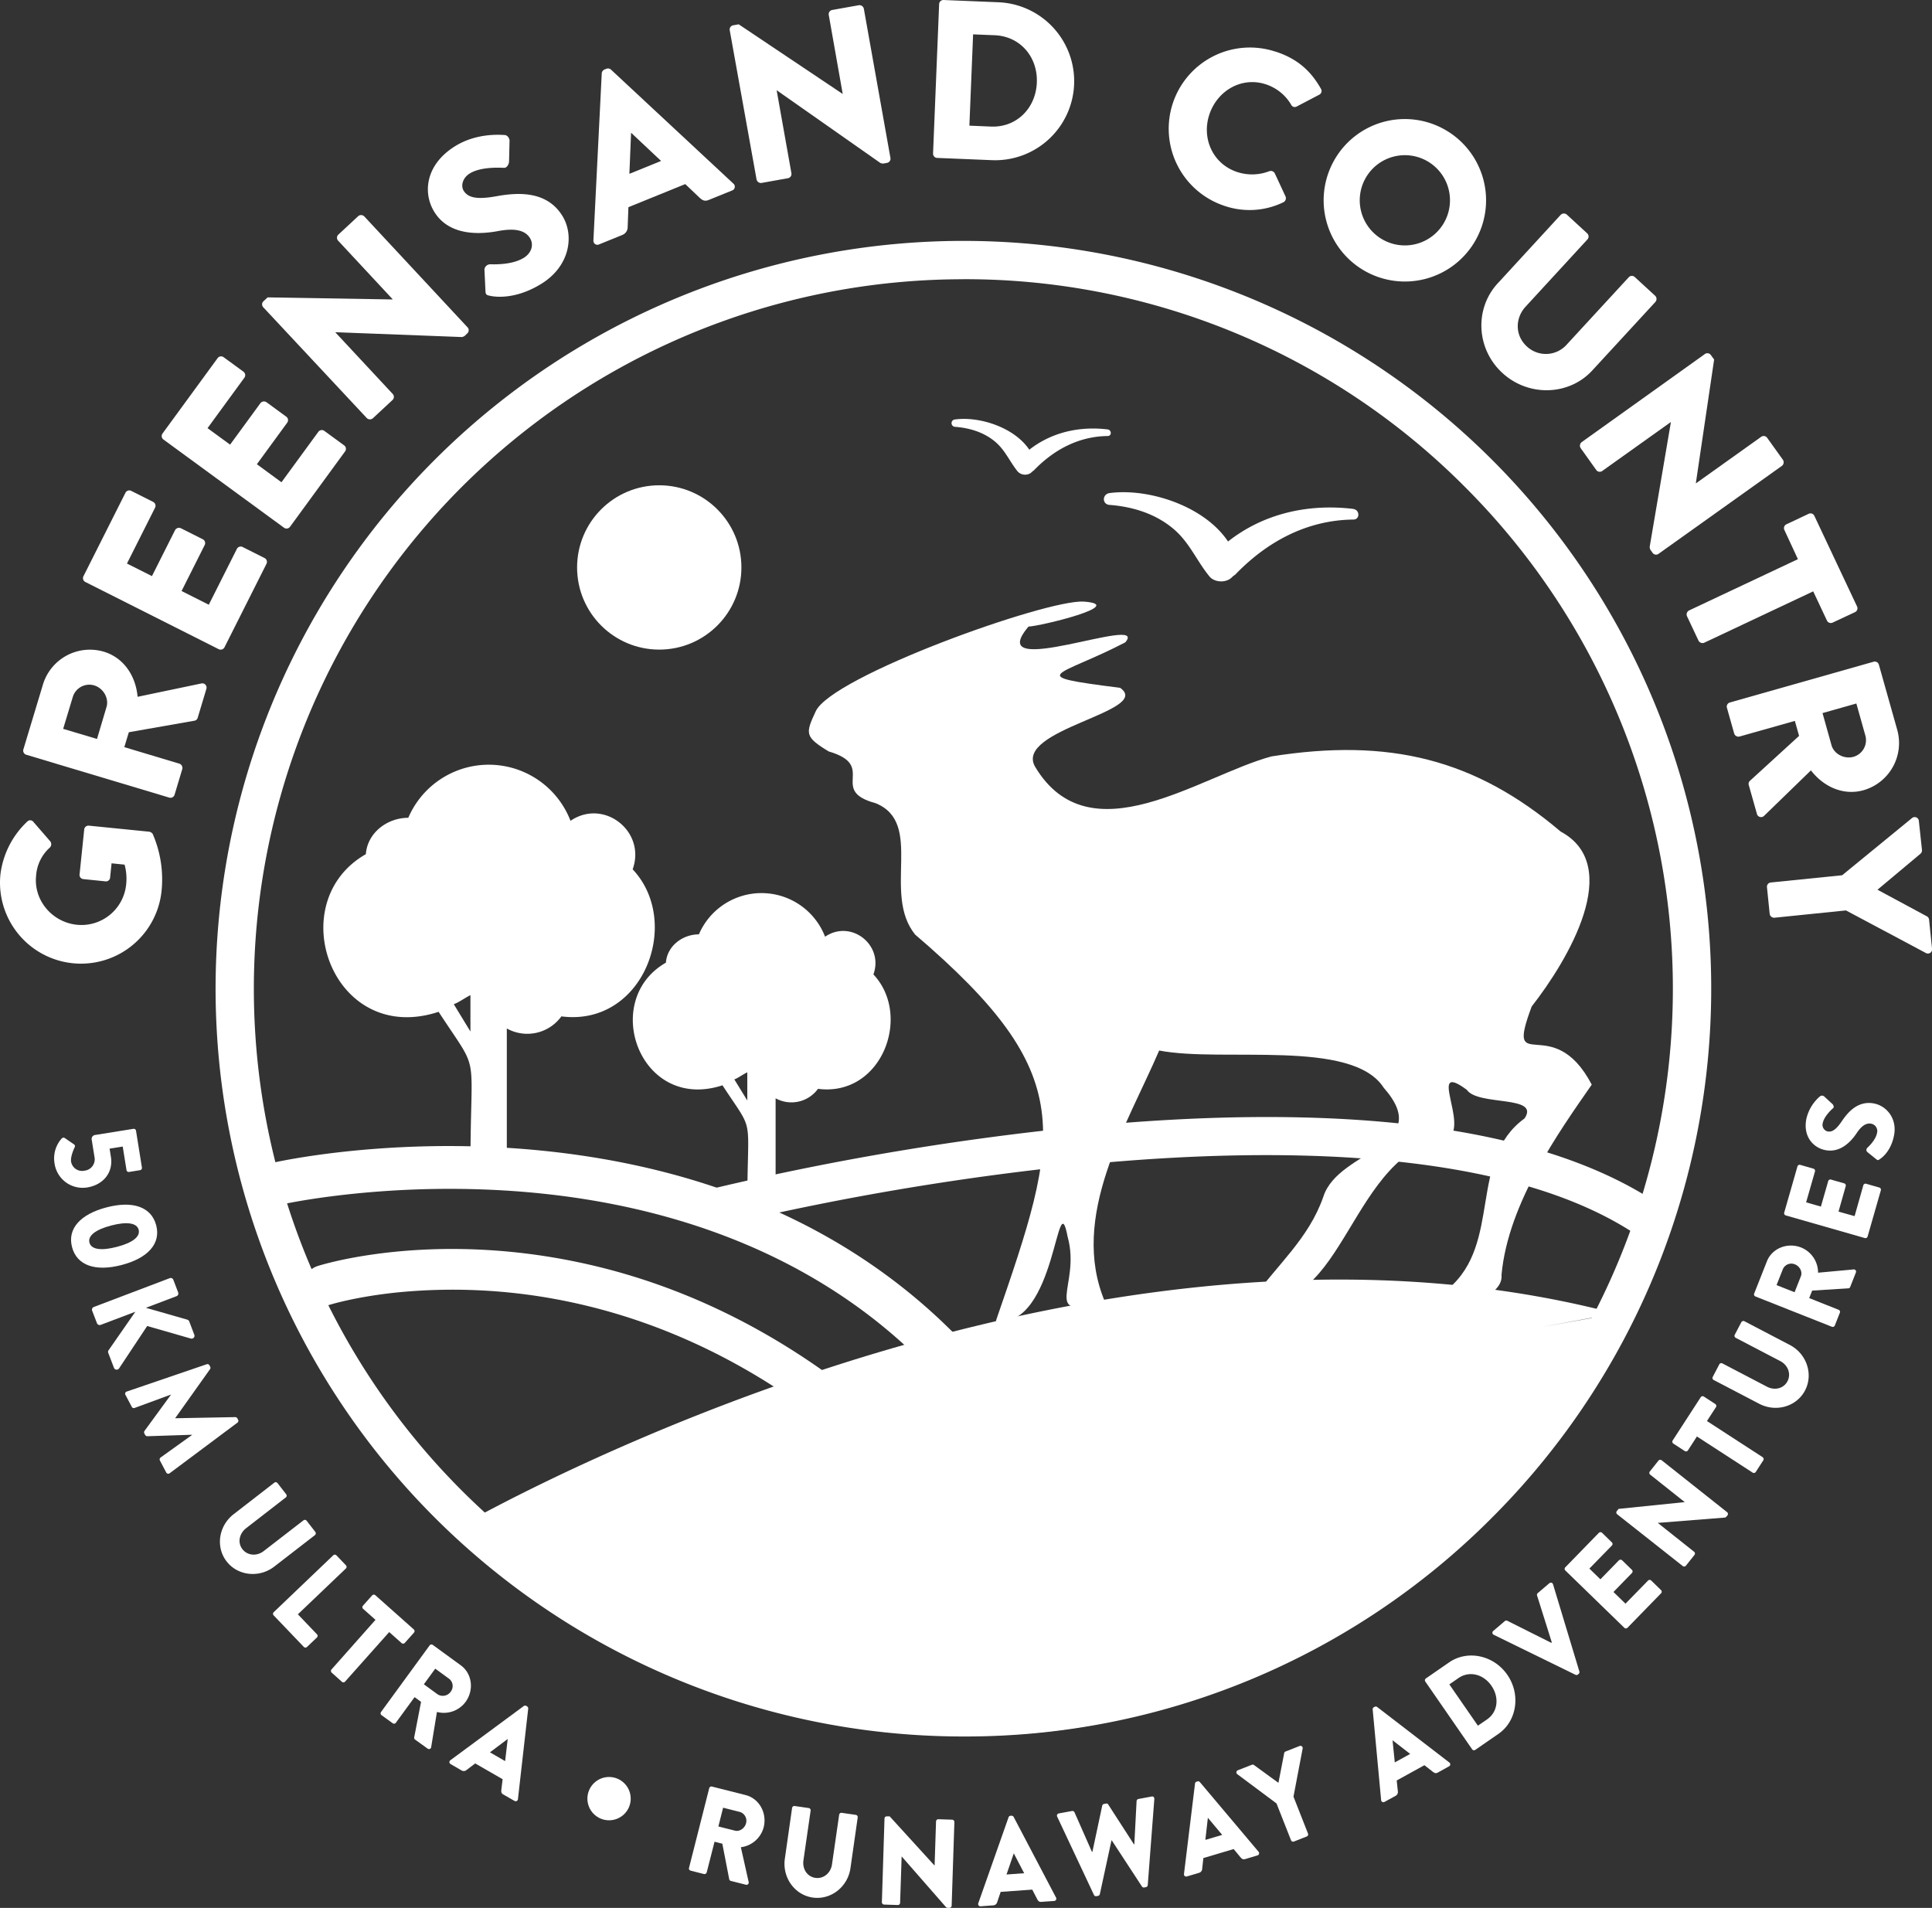 <svg xmlns="http://www.w3.org/2000/svg" viewBox="0 0 856.44 845.77"><rect x="0" y="0" width="856.44" height="845.77" fill="#333333" stroke="none"/><defs><style>.cls-1{fill:#fff;}</style></defs><g id="Layer_2" data-name="Layer 2"><g id="Layer_1-2" data-name="Layer 1"><path class="cls-1" d="M481.14,713.7a9.46,9.46,0,0,1-8.92-6.32c-18.81-53.29-48.64-95.52-88.66-125.52-32.05-24-70.79-40.4-115.13-48.68-76.05-14.18-142.56.55-143.22.7A9.46,9.46,0,1,1,121,515.44c2.86-.65,71-15.74,150.88-.85,47.22,8.81,88.6,26.35,123,52.14C438,599,470,644.21,490.05,701.09a9.48,9.48,0,0,1-8.91,12.61Z"/><path class="cls-1" d="M469.85,746a9,9,0,0,1-7.67-4.28C431,691.21,395,651.21,355.11,622.84c-31.73-22.57-66-37.9-101.87-45.55a251,251,0,0,0-76.67-4.4c-18.86,1.91-30.28,5.48-30.39,5.52a9,9,0,0,1-5.49-17.14c2-.64,49.61-15.54,115.28-1.8,38.43,8,75.1,24.29,109,48.29,42.09,29.8,80,71.69,112.54,124.5A9,9,0,0,1,469.85,746Z"/><path class="cls-1" d="M731.86,550a8.32,8.32,0,0,1-4.79-1.5c-58.56-40.53-165.36-40-244.64-32.44A1217.76,1217.76,0,0,0,321.13,543,8.43,8.43,0,1,1,317,526.65a1236,1236,0,0,1,163.61-27.32c51.94-5,98.38-5.47,138-1.48,50.32,5.06,90,17.45,118,36.82a8.43,8.43,0,0,1-4.8,15.36Z"/><circle class="cls-1" cx="292.24" cy="251.55" r="36.42"/><path class="cls-1" d="M.2,387.54a38.59,38.59,0,0,1,11.86-23.31,1.77,1.77,0,0,1,2.71.08L22.31,373a2.11,2.11,0,0,1-.18,2.69A18.43,18.43,0,0,0,16,388.27c-1.12,10.84,7.13,20.54,18.07,21.68A19.93,19.93,0,0,0,55.9,392.3a23.72,23.72,0,0,0-.67-9l-5.77-.59L48.81,389a1.82,1.82,0,0,1-2,1.71l-9.84-1a1.85,1.85,0,0,1-1.7-2.09l2.07-20a1.89,1.89,0,0,1,2.08-1.6l26.77,2.68a2.46,2.46,0,0,1,1.51,1,50.57,50.57,0,0,1,3.91,25.34A35.9,35.9,0,0,1,.2,387.54Z"/><path class="cls-1" d="M11.64,334.58a1.9,1.9,0,0,1-1.28-2.36L19,303.57a21.76,21.76,0,0,1,27-14.68c8.81,2.65,14.15,10.62,15,20L89.17,303a1.89,1.89,0,0,1,2.29,2.46l-3.82,12.74a1.81,1.81,0,0,1-1.32,1.27l-29.21,5.13-2,6.61,24.43,7.33a2,2,0,0,1,1.27,2.36l-3.42,11.4a1.9,1.9,0,0,1-2.36,1.28Zm35.58-21.17c1.17-3.93-1.46-8.37-5.48-9.58a7.65,7.65,0,0,0-9.46,5.1L28,323.1l15,4.48Z"/><path class="cls-1" d="M37.84,258a1.89,1.89,0,0,1-.85-2.55l18.62-37a1.9,1.9,0,0,1,2.55-.85l9.74,4.9a1.91,1.91,0,0,1,.84,2.56L56.28,249.82l11.08,5.57L77.61,235a2,2,0,0,1,2.55-.84l9.74,4.9a1.9,1.9,0,0,1,.84,2.55L80.49,262l12.06,6.08L105,243.34a1.9,1.9,0,0,1,2.56-.85l9.73,4.9a1.9,1.9,0,0,1,.84,2.55l-18.61,37a1.92,1.92,0,0,1-2.56.85Z"/><path class="cls-1" d="M72.45,194.84a1.91,1.91,0,0,1-.41-2.66l24.43-33.42a1.89,1.89,0,0,1,2.65-.42l8.8,6.43a1.91,1.91,0,0,1,.42,2.66L92,189.8l10,7.31,13.46-18.41a2,2,0,0,1,2.65-.41l8.8,6.43a1.9,1.9,0,0,1,.41,2.66l-13.45,18.41,10.9,8,16.35-22.36a1.89,1.89,0,0,1,2.65-.42l8.8,6.43a1.9,1.9,0,0,1,.41,2.66l-24.42,33.43a1.91,1.91,0,0,1-2.66.41Z"/><path class="cls-1" d="M116.64,136.15a1.88,1.88,0,0,1,.16-2.61l1.83-1.71,55.37.92.07-.07-24.19-26A1.9,1.9,0,0,1,150,104l8.78-8.18a2,2,0,0,1,2.69.1l45.85,49.25a1.88,1.88,0,0,1-.16,2.61L206,148.89a2.77,2.77,0,0,1-1.3.52l-55.95-2.14-.08.07,25.42,27.3a1.89,1.89,0,0,1-.1,2.68l-8.71,8.11a2,2,0,0,1-2.68-.09Z"/><path class="cls-1" d="M215.2,129l-.45-9.53a2.58,2.58,0,0,1,2.56-2.31c.44-.05,9.36.6,14.95-2.91,3.38-2.14,4.5-5.8,2.64-8.76-2.24-3.55-6.91-4.4-14.1-3.06-9.09,1.71-21.8,1.79-28.19-8.37-5.27-8.37-4.08-20.94,8.95-29.14,8.8-5.54,18.39-5.32,22.1-5.06,1.39,0,2.18,1.59,2.22,2.39l-.22,9.23c0,1.31-1,3-2.18,2.92-1,0-10.14-.71-15.3,2.54-3.05,1.91-4.05,5.38-2.61,7.67,2,3.13,6,3.9,14.39,2.4s22-3,29.24,8.53c5.48,8.72,3.49,22.26-8.95,30.1-11,6.92-20,6.19-23.14,5.47C215.73,130.81,215.26,130.63,215.2,129Z"/><path class="cls-1" d="M263.05,106.63l3.7-74.13a2,2,0,0,1,1.16-1.66l.92-.37a2,2,0,0,1,2,.38l54.31,50.58a1.77,1.77,0,0,1-.6,3l-10.28,4.18c-1.67.67-2.64.42-4.18-1l-6.31-6-25.2,10.23-.33,8.76a3.72,3.72,0,0,1-2.43,3.58l-10.19,4.14A1.77,1.77,0,0,1,263.05,106.63Zm30-35.28L279.84,58.92l-.09,0L279,77.06Z"/><path class="cls-1" d="M323.47,13.33A1.89,1.89,0,0,1,325,11.22l2.46-.44,46,30.81.1,0L367.38,6.62a1.89,1.89,0,0,1,1.54-2.2l11.81-2.11a2,2,0,0,1,2.2,1.54l11.81,66.26a1.88,1.88,0,0,1-1.56,2.1l-1.57.29a3,3,0,0,1-1.37-.27L344.39,40.07l-.1,0,6.54,36.72A1.9,1.9,0,0,1,349.29,79L337.58,81.1a2,2,0,0,1-2.2-1.53Z"/><path class="cls-1" d="M416.31,1.83A1.89,1.89,0,0,1,418.19,0l24.38,1a35,35,0,1,1-2.85,70l-24.38-1a1.88,1.88,0,0,1-1.72-2Zm23,54.28c11.29.46,19.85-8.1,20.31-19.49s-7.37-20.52-18.66-21l-9.59-.39-1.65,40.47Z"/><path class="cls-1" d="M565.49,22.89C575,26,581,31.3,585.54,39.32a1.85,1.85,0,0,1-.78,2.69l-10,5.24a1.74,1.74,0,0,1-2.37-.78,20.4,20.4,0,0,0-11.22-9.08c-10.73-3.55-21.56,2.77-25.08,13.4s1.6,21.91,12.33,25.46a21.14,21.14,0,0,0,14.23-.35,2,2,0,0,1,2.44.91l4.8,10.33a2,2,0,0,1-1,2.53,34.28,34.28,0,0,1-26.11,1.58,36,36,0,1,1,22.61-68.36Z"/><path class="cls-1" d="M640.88,57.69a36,36,0,1,1-49.23,13A35.94,35.94,0,0,1,640.88,57.69ZM612.57,106a20,20,0,1,0-7.11-27.23A20,20,0,0,0,612.57,106Z"/><path class="cls-1" d="M691.85,95.23a2,2,0,0,1,2.69-.11l9.05,8.33a1.89,1.89,0,0,1,.11,2.68l-27.41,29.81c-4.74,5.16-4.71,12.8.52,17.61a12.35,12.35,0,0,0,17.73-.82L722,122.92a1.88,1.88,0,0,1,2.68-.11l9.06,8.32a2,2,0,0,1,.11,2.69l-28,30.4c-10.29,11.19-28.24,11.8-39.87,1.1s-12.37-28.5-2.08-39.68Z"/><path class="cls-1" d="M755.84,156.89a1.89,1.89,0,0,1,2.57.5l1.45,2-8.1,54.78.06.08,28.9-20.61a1.89,1.89,0,0,1,2.65.44l7,9.77a2,2,0,0,1-.44,2.65l-54.79,39.07a1.88,1.88,0,0,1-2.57-.5l-.93-1.3a2.86,2.86,0,0,1-.35-1.35l9.39-55.21-.06-.08-30.37,21.66a1.9,1.9,0,0,1-2.65-.45l-6.91-9.69a2,2,0,0,1,.45-2.65Z"/><path class="cls-1" d="M797,247.88,791,234.94a1.88,1.88,0,0,1,.91-2.52l9.86-4.65a1.88,1.88,0,0,1,2.52.91l18.93,40.17a1.89,1.89,0,0,1-.91,2.52L812.4,276a1.89,1.89,0,0,1-2.53-.91l-6.09-12.94-48.31,22.77a2,2,0,0,1-2.53-.91l-5.12-10.86a2,2,0,0,1,.91-2.53Z"/><path class="cls-1" d="M830.55,293.35a1.89,1.89,0,0,1,2.34,1.31L841,323.44a21.75,21.75,0,0,1-14.86,26.85c-8.85,2.5-17.63-1.36-23.37-8.78L782.07,361.6a1.89,1.89,0,0,1-3.25-.85L775.21,348a1.83,1.83,0,0,1,.43-1.78l21.88-20-1.87-6.64-24.54,6.93a2,2,0,0,1-2.35-1.31l-3.23-11.45a1.89,1.89,0,0,1,1.31-2.34Zm-18.66,37c1.12,3.95,5.73,6.29,9.77,5.14a7.67,7.67,0,0,0,5.25-9.38l-4-14.24-15,4.24Z"/><path class="cls-1" d="M816.61,388l31-25.38a1.85,1.85,0,0,1,3,1.29L852,376.82a2,2,0,0,1-.73,1.69l-19,15.91,21.81,11.74a1.87,1.87,0,0,1,1.06,1.5l1.32,12.93a1.85,1.85,0,0,1-2.72,1.89L818.3,403.59l-31.73,3.24a2,2,0,0,1-2.08-1.69l-1.21-11.84a1.89,1.89,0,0,1,1.69-2.09Z"/><path class="cls-1" d="M211,672.62l-1.48.26c2.54,2.74,5.12,5.44,7.77,8.1A302.86,302.86,0,0,0,710.59,583.4l-28,5,28-5.14c.3-.71.58-1.43.87-2.15C499.15,527.88,266.1,642.91,211,672.62Z"/><path class="cls-1" d="M28.91,504.62l3.88,2.67a.94.94,0,0,1,.36,1.19s-2,4-1.64,6.48a4.94,4.94,0,0,0,5.94,4,5.07,5.07,0,0,0,4.43-6.09L40.62,505a1.79,1.79,0,0,1,1.65-1.88l16.84-2.7a1,1,0,0,1,1.18.8l2.63,16.4a1,1,0,0,1-.88,1.13l-4.78.77a1,1,0,0,1-1.18-.81L54.4,508.27l-5.82.93.58,3.61c1.13,7-3.41,12.45-10.52,13.59a12.59,12.59,0,0,1-14.45-10.58A13.25,13.25,0,0,1,27.08,505C27.79,504.22,28.16,504.11,28.91,504.62Z"/><path class="cls-1" d="M47.23,535.23c11.65-3.05,19.83-.23,22,7.9s-3.64,14.6-15.29,17.64-19.84.23-22-7.9S35.57,538.28,47.23,535.23Zm4.57,17.51c7-1.82,10.46-4.55,9.67-7.59s-5.18-3.71-12.15-1.89-10.46,4.55-9.67,7.59S44.78,554.58,51.8,552.74Z"/><path class="cls-1" d="M75.17,566.64a1.26,1.26,0,0,1,1.67.69L79,573a1.29,1.29,0,0,1-.8,1.62l-13.52,5.13L83,585a1.51,1.51,0,0,1,.86.72l2.31,6.07a1.28,1.28,0,0,1-1.58,1.59l-19.34-5.56L52.79,606.6a1.29,1.29,0,0,1-2.25-.19L48,599.76a1.36,1.36,0,0,1,0-1L60,581.5l-15.33,5.81a1.3,1.3,0,0,1-1.67-.69L40.84,581a1.28,1.28,0,0,1,.79-1.63Z"/><path class="cls-1" d="M91.61,604.78a1,1,0,0,1,1.21.41l.39.73a1.12,1.12,0,0,1-.08,1L77.7,628.62l0,.09,26.6-.5a1.1,1.1,0,0,1,.89.51l.39.73a1,1,0,0,1-.35,1.23l-30,22.4a1,1,0,0,1-1.53-.3l-2.84-5.38a1.09,1.09,0,0,1,.32-1.28l13.95-10,0-.09-19.81.65a1.18,1.18,0,0,1-.94-.49l-.43-.82a1.1,1.1,0,0,1,.12-1.06l11.69-16,0-.09-16.09,5.92a1,1,0,0,1-1.24-.45l-2.84-5.38a1,1,0,0,1,.62-1.44Z"/><path class="cls-1" d="M121.57,657.3a1,1,0,0,1,1.43.13l3.88,5a1,1,0,0,1-.22,1.41l-17.6,13.65c-3,2.36-3.84,6.37-1.6,9.26s6.39,3.21,9.43.85L134.49,674a1,1,0,0,1,1.43.13l3.88,5a1.06,1.06,0,0,1-.22,1.42l-18,13.92c-6.61,5.12-16.13,4.15-21.12-2.29s-3.5-15.81,3.11-20.93Z"/><path class="cls-1" d="M147.7,689.49a1,1,0,0,1,1.44,0l4.23,4.43a1,1,0,0,1-.08,1.43l-21.24,20.28,8.48,8.88a1,1,0,0,1-.08,1.43l-4.34,4.14a1,1,0,0,1-1.43,0l-13.39-14a1,1,0,0,1,.08-1.43Z"/><path class="cls-1" d="M166.45,718.08l-5.51-4.9a1,1,0,0,1,0-1.43l4-4.48a1,1,0,0,1,1.42-.13l17.11,15.22a1,1,0,0,1,0,1.43l-4,4.48a1,1,0,0,1-1.43.13l-5.51-4.9L153,745.43a1,1,0,0,1-1.42.13L147,741.45a1,1,0,0,1,0-1.43Z"/><path class="cls-1" d="M190.43,729.44a1,1,0,0,1,1.4-.26l12.46,9.08c5,3.64,5.94,10.93,2.08,16.22a12,12,0,0,1-12.68,4.43l-2.53,15.45a1,1,0,0,1-1.64.78l-5.55-4a1,1,0,0,1-.37-.89l3.05-15.82-2.87-2.09-8.27,11.33a1,1,0,0,1-1.41.26l-5-3.61a1,1,0,0,1-.17-1.42Zm3.63,21.71a4.3,4.3,0,0,0,5.76-1.25,4.08,4.08,0,0,0-.71-5.68l-6.16-4.5-5.06,6.93Z"/><path class="cls-1" d="M199.68,780.29l32.5-24a1.06,1.06,0,0,1,1.07-.09l.44.26a1.06,1.06,0,0,1,.46,1l-4.55,40.11a1,1,0,0,1-1.48.8l-5-2.86c-.81-.46-1-1-.88-2.09l.57-4.69-12.15-7-3.8,2.88a1.93,1.93,0,0,1-2.27.22L199.73,782A1,1,0,0,1,199.68,780.29Zm24.24.41,1.15-9.81,0,0-7.89,5.92Z"/><path class="cls-1" d="M314.38,792.75a1,1,0,0,1,1.2-.77l14.95,3.78c6,1.52,9.59,7.93,8,14.27a12,12,0,0,1-10.11,8.85l3.42,15.28a1,1,0,0,1-1.24,1.33l-6.65-1.68a1,1,0,0,1-.68-.69l-3.07-15.81-3.45-.87L313.29,830a1.05,1.05,0,0,1-1.2.77l-5.95-1.51a1,1,0,0,1-.7-1.25Zm11.47,18.79c2,.52,4.31-1.07,4.87-3.31a4.08,4.08,0,0,0-2.77-5l-7.4-1.87-2.1,8.32Z"/><path class="cls-1" d="M351.12,801.5a1,1,0,0,1,1.12-.89l6.28.9a1,1,0,0,1,.82,1.18l-3.18,22c-.55,3.81,1.66,7.25,5.28,7.77s6.82-2.13,7.37-5.94l3.18-22a1,1,0,0,1,1.12-.89l6.28.91a1,1,0,0,1,.82,1.17L377,828.18c-1.19,8.28-8.71,14.19-16.78,13s-13.5-9-12.3-17.23Z"/><path class="cls-1" d="M392.09,806.19a1,1,0,0,1,1-1l1.29,0,19.87,21.79h.05l.64-19.51a1,1,0,0,1,1-1l6.19.2a1.05,1.05,0,0,1,.94,1.08l-1.21,37a1,1,0,0,1-1,1l-.82,0a1.41,1.41,0,0,1-.66-.29L399.74,823h-.05l-.68,20.5a1,1,0,0,1-1,1l-6.13-.2a1.05,1.05,0,0,1-.95-1.08Z"/><path class="cls-1" d="M433.68,843.68l13.41-38.09a1.06,1.06,0,0,1,.83-.67l.51,0a1,1,0,0,1,.92.54l18.78,35.74a1,1,0,0,1-.77,1.49l-5.7.41c-.93.07-1.37-.23-1.9-1.24l-2.17-4.19-14,1-1.53,4.53a1.92,1.92,0,0,1-1.76,1.45l-5.66.41A1,1,0,0,1,433.68,843.68ZM454,830.4l-4.57-8.76h-.05l-3.2,9.33Z"/><path class="cls-1" d="M468.66,805.37a1,1,0,0,1,.67-1.47l5.94-1.09a1.07,1.07,0,0,1,1.05.59l7.73,17.53.2,0,4.36-20.48a1,1,0,0,1,.75-.75l.92-.17a.88.88,0,0,1,1,.43l11.36,17.6.2,0,1-19.14a1.06,1.06,0,0,1,.77-.92l5.94-1.1c.71-.13,1.21.34,1.15,1.14l-2.91,38.1a1,1,0,0,1-.77.93l-.81.15a1,1,0,0,1-1-.44l-13.35-20.41-.15,0-5.16,23.82a1.05,1.05,0,0,1-.75.75l-.82.15a1,1,0,0,1-1.05-.59Z"/><path class="cls-1" d="M524.85,830.74l4.89-40.08a1,1,0,0,1,.66-.83l.5-.15a1,1,0,0,1,1,.33l26,30.86a1,1,0,0,1-.43,1.62L552,824.13c-.88.26-1.37.06-2.12-.81l-3-3.63-13.44,4-.52,4.75a1.91,1.91,0,0,1-1.4,1.79l-5.43,1.62A1,1,0,0,1,524.85,830.74Zm16.94-17.33-6.35-7.58h0l-1.12,9.8Z"/><path class="cls-1" d="M565.87,799.47l-17.32-12.92a1,1,0,0,1,.18-1.79l6.24-2.45a1,1,0,0,1,.95.16l10.8,7.87,2.54-13.12a.94.94,0,0,1,.59-.76l6.24-2.45a1,1,0,0,1,1.35,1.18l-4.05,21.27,6.42,16.32a1,1,0,0,1-.53,1.33l-5.71,2.25a1,1,0,0,1-1.29-.62Z"/><path class="cls-1" d="M612.25,798.06l-3.75-40.21a1,1,0,0,1,.47-1l.45-.25a1.06,1.06,0,0,1,1.06.11l32,24.61a1,1,0,0,1-.08,1.67l-5,2.77c-.81.45-1.33.36-2.24-.33l-3.73-2.91-12.28,6.77.5,4.75a1.92,1.92,0,0,1-1,2.06l-5,2.74A1,1,0,0,1,612.25,798.06Zm12.87-20.54-7.82-6.06,0,0,1,9.81Z"/><path class="cls-1" d="M631.86,745.48a1,1,0,0,1,.17-1.39l10.35-7.15c8.18-5.66,19.79-3.19,25.8,5.5s4.27,20.51-3.91,26.17l-10.35,7.15a1,1,0,0,1-1.36-.33Zm27.36,16.72c4.79-3.31,5.48-9.74,1.92-14.9s-9.8-6.73-14.59-3.42l-4.07,2.81L655.14,765Z"/><path class="cls-1" d="M662.15,724.7a1,1,0,0,1-.26-1.65l5.22-4.45a1,1,0,0,1,1.06-.11l19.49,9.77.24-.2-6.54-20.8a1,1,0,0,1,.27-1l5.22-4.44a1,1,0,0,1,1.6.52L700.13,741a1,1,0,0,1-.28,1l-.39.33a1,1,0,0,1-1.06.11Z"/><path class="cls-1" d="M693.93,696.23a1,1,0,0,1-.06-1.43l14.89-15.29a1,1,0,0,1,1.44,0l4.29,4.18a1,1,0,0,1,.07,1.43l-10,10.23,4.88,4.76,8.21-8.42a1.05,1.05,0,0,1,1.43,0l4.29,4.18a1,1,0,0,1,.07,1.43l-8.2,8.43,5.32,5.18,10-10.24a1,1,0,0,1,1.43,0l4.3,4.19a1,1,0,0,1,.06,1.43l-14.89,15.29a1,1,0,0,1-1.43,0Z"/><path class="cls-1" d="M716.87,671.27a1,1,0,0,1-.17-1.38l.8-1,29.34-3,0,0-15.29-12.15a1,1,0,0,1-.21-1.41l3.85-4.85a1.06,1.06,0,0,1,1.43-.12l29,23a1,1,0,0,1,.17,1.38l-.52.64a1.34,1.34,0,0,1-.63.36l-29.76,2.36,0,0,16.07,12.77a1,1,0,0,1,.21,1.41l-3.82,4.81a1,1,0,0,1-1.43.11Z"/><path class="cls-1" d="M752.23,636.79l-4,6.19a1,1,0,0,1-1.41.25l-5-3.26a1,1,0,0,1-.35-1.39l12.46-19.21a1,1,0,0,1,1.41-.25l5,3.26a1,1,0,0,1,.34,1.39l-4,6.18,24.65,16a1.05,1.05,0,0,1,.34,1.39l-3.37,5.2a1,1,0,0,1-1.4.25Z"/><path class="cls-1" d="M759.7,611.77a1,1,0,0,1-.47-1.35l2.93-5.62a1,1,0,0,1,1.38-.39l19.75,10.32c3.41,1.78,7.38.83,9.08-2.41s.25-7.14-3.16-8.93l-19.74-10.31a1,1,0,0,1-.48-1.35l2.94-5.63a1.06,1.06,0,0,1,1.38-.38l20.13,10.52c7.41,3.87,10.5,12.93,6.72,20.15s-12.92,9.78-20.33,5.9Z"/><path class="cls-1" d="M778.22,574.75a1,1,0,0,1-.62-1.29l5.67-14.34c2.27-5.75,9.09-8.49,15.18-6.09a12,12,0,0,1,7.48,11.16l15.59-1.43a1,1,0,0,1,1.16,1.4l-2.52,6.38a.93.93,0,0,1-.76.58l-16.08,1L802,575.45l13,5.16a1,1,0,0,1,.61,1.29l-2.26,5.71a1,1,0,0,1-1.33.53Zm20.1-9c.78-2-.51-4.41-2.65-5.26a4.08,4.08,0,0,0-5.33,2.11l-2.81,7.09,8,3.16Z"/><path class="cls-1" d="M791.66,538.81a1,1,0,0,1-.74-1.23l5.88-20.52a1,1,0,0,1,1.27-.66l5.76,1.66a1,1,0,0,1,.74,1.22L800.64,533l6.55,1.88,3.24-11.3a1,1,0,0,1,1.27-.66l5.77,1.65a1,1,0,0,1,.73,1.23L815,537.11l7.13,2L826,525.43a1,1,0,0,1,1.27-.66l5.76,1.65a1,1,0,0,1,.74,1.23l-5.88,20.52a1,1,0,0,1-1.27.65Z"/><path class="cls-1" d="M831.73,513.89l-4-3.23a1.26,1.26,0,0,1,0-1.78c.15-.19,3.71-3.29,4.34-6.63a3.31,3.31,0,0,0-2.57-4.11c-2.27-.43-4.34,1-6.45,4.17-2.67,4-7.33,8.79-13.82,7.55-5.34-1-10-5.95-8.51-13.75A18.53,18.53,0,0,1,806.8,486a1.48,1.48,0,0,1,1.79,0l3.67,3.38c.52.46.84,1.47.37,1.85s-4,3.54-4.62,6.63a3,3,0,0,0,2.15,3.71c2,.38,3.8-.85,6.29-4.52s6.92-9.28,14.27-7.88c5.56,1.07,10.32,6.65,8.9,14.09-1.25,6.58-4.87,9.67-6.33,10.6C832.65,514.33,832.41,514.45,831.73,513.89Z"/><path class="cls-1" d="M441.42,585.71c28.75-83.26,37.24-109-35.75-171.41-14.77-18.27,4.14-49.45-17.51-58.24-21.17-5.68,1.06-16.54-20.8-22.95-10.76-6.49-10.29-8-5.79-17.72,6.92-15.52,102.31-49.76,118.85-48.7,19.9,1.43-19.43,10.94-24.48,11.07-21.25,24.92,53.82-6,42.9,7-29.67,15.41-45.66,14.65-2.29,20.16,14.72,10.4-47.31,18.39-37.69,35,24.21,40.47,73,4,104.76-4.6,52.2-8.27,90.26,1.14,128.2,33.31,28.2,15.16,3.22,57-12.84,77.56-12.06,32.36,9.22,1.39,26.63,34.63-14.23,20.5-37.09,52.4-40,84.33,1.33,12.12-31,18.6-23.63,6.18,24-20.21,8.73-57.32,33.84-75.53,7.06-10.46-20.62-5.38-25.6-12.69-17.86-13.18,1.07,15.9-8.36,21.51-43.41,5.17-45.79,80.51-86.23,70.88,10.41-14.72,24.52-26.37,31-45,6.66-21,49.94-22,26.72-48.35-14-21.77-71.44-11-99.5-16.45-14.18,33-40,73.66-24,111.49-29.46,8.39-10.47-7-16.56-28.86C468.43,522.9,468.42,589.18,441.42,585.71Z"/><path class="cls-1" d="M427.06,769.79A331.5,331.5,0,1,1,661.47,672.7,329.38,329.38,0,0,1,427.06,769.79Zm0-646a314.52,314.52,0,1,0,222.39,92.12A312.49,312.49,0,0,0,427.06,123.77Z"/><path class="cls-1" d="M599.9,225.6c-20.09-2.42-39.86,2.1-55.52,14.45-10.53-15.8-35.28-23.75-52.51-21.47-3.29.44-3.45,5,0,5.25,10.45.8,20.72,4,28.75,11,6.76,5.88,10,14,15.57,20.76,1.59,1.94,4.81,2.55,7.12,1.88a6.55,6.55,0,0,0,1.75-.73,8.31,8.31,0,0,0,1.61-1.4,6.33,6.33,0,0,0,.94-.65c14.06-14.59,31.7-24.13,52.29-24.37,3.09,0,2.91-4.34,0-4.69Z"/><path class="cls-1" d="M455.62,210.27a4.23,4.23,0,0,0,1.09-.47,4.94,4.94,0,0,0,1-.87,4.19,4.19,0,0,0,.59-.41c8.79-9.11,19.82-15.08,32.69-15.23,1.94,0,1.82-2.71,0-2.93-12.56-1.52-24.92,1.31-34.71,9-6.59-9.88-22.06-14.85-32.83-13.42a1.64,1.64,0,0,0,0,3.28c6.53.5,13,2.49,18,6.86,4.23,3.68,6.26,8.74,9.74,13a4.52,4.52,0,0,0,4.45,1.18Z"/><path class="cls-1" d="M343.82,486.86v47.56H331.27c0-41.81,3.66-30.84-11-53.31-36.59,12-54.36-37.64-25.08-54.36.52-7.32,7.31-12.55,14.63-12.55a30.2,30.2,0,0,1,55.93,1.05c11.5-7.84,26.13,3.66,21.43,16.72,17.25,18.3,3.66,54.36-24.57,50.71a14.54,14.54,0,0,1-18.82,4.18Zm-12.55,1V475.36c-2.09,1-4.18,2.61-5.75,3.13Z"/><path class="cls-1" d="M224.67,455.94v61.15H208.54c0-53.76,4.71-39.65-14.11-68.55-47,15.46-69.89-48.38-32.25-69.89.67-9.4,9.41-16.12,18.81-16.12a38.82,38.82,0,0,1,71.91,1.34c14.78-10.08,33.6,4.7,27.55,21.5,22.17,23.52,4.7,69.89-31.59,65.19a18.66,18.66,0,0,1-24.19,5.37Zm-16.13,1.34V441.15c-2.68,1.34-5.37,3.36-7.39,4Z"/><circle class="cls-1" cx="269.99" cy="797.34" r="9.6"/></g></g></svg>